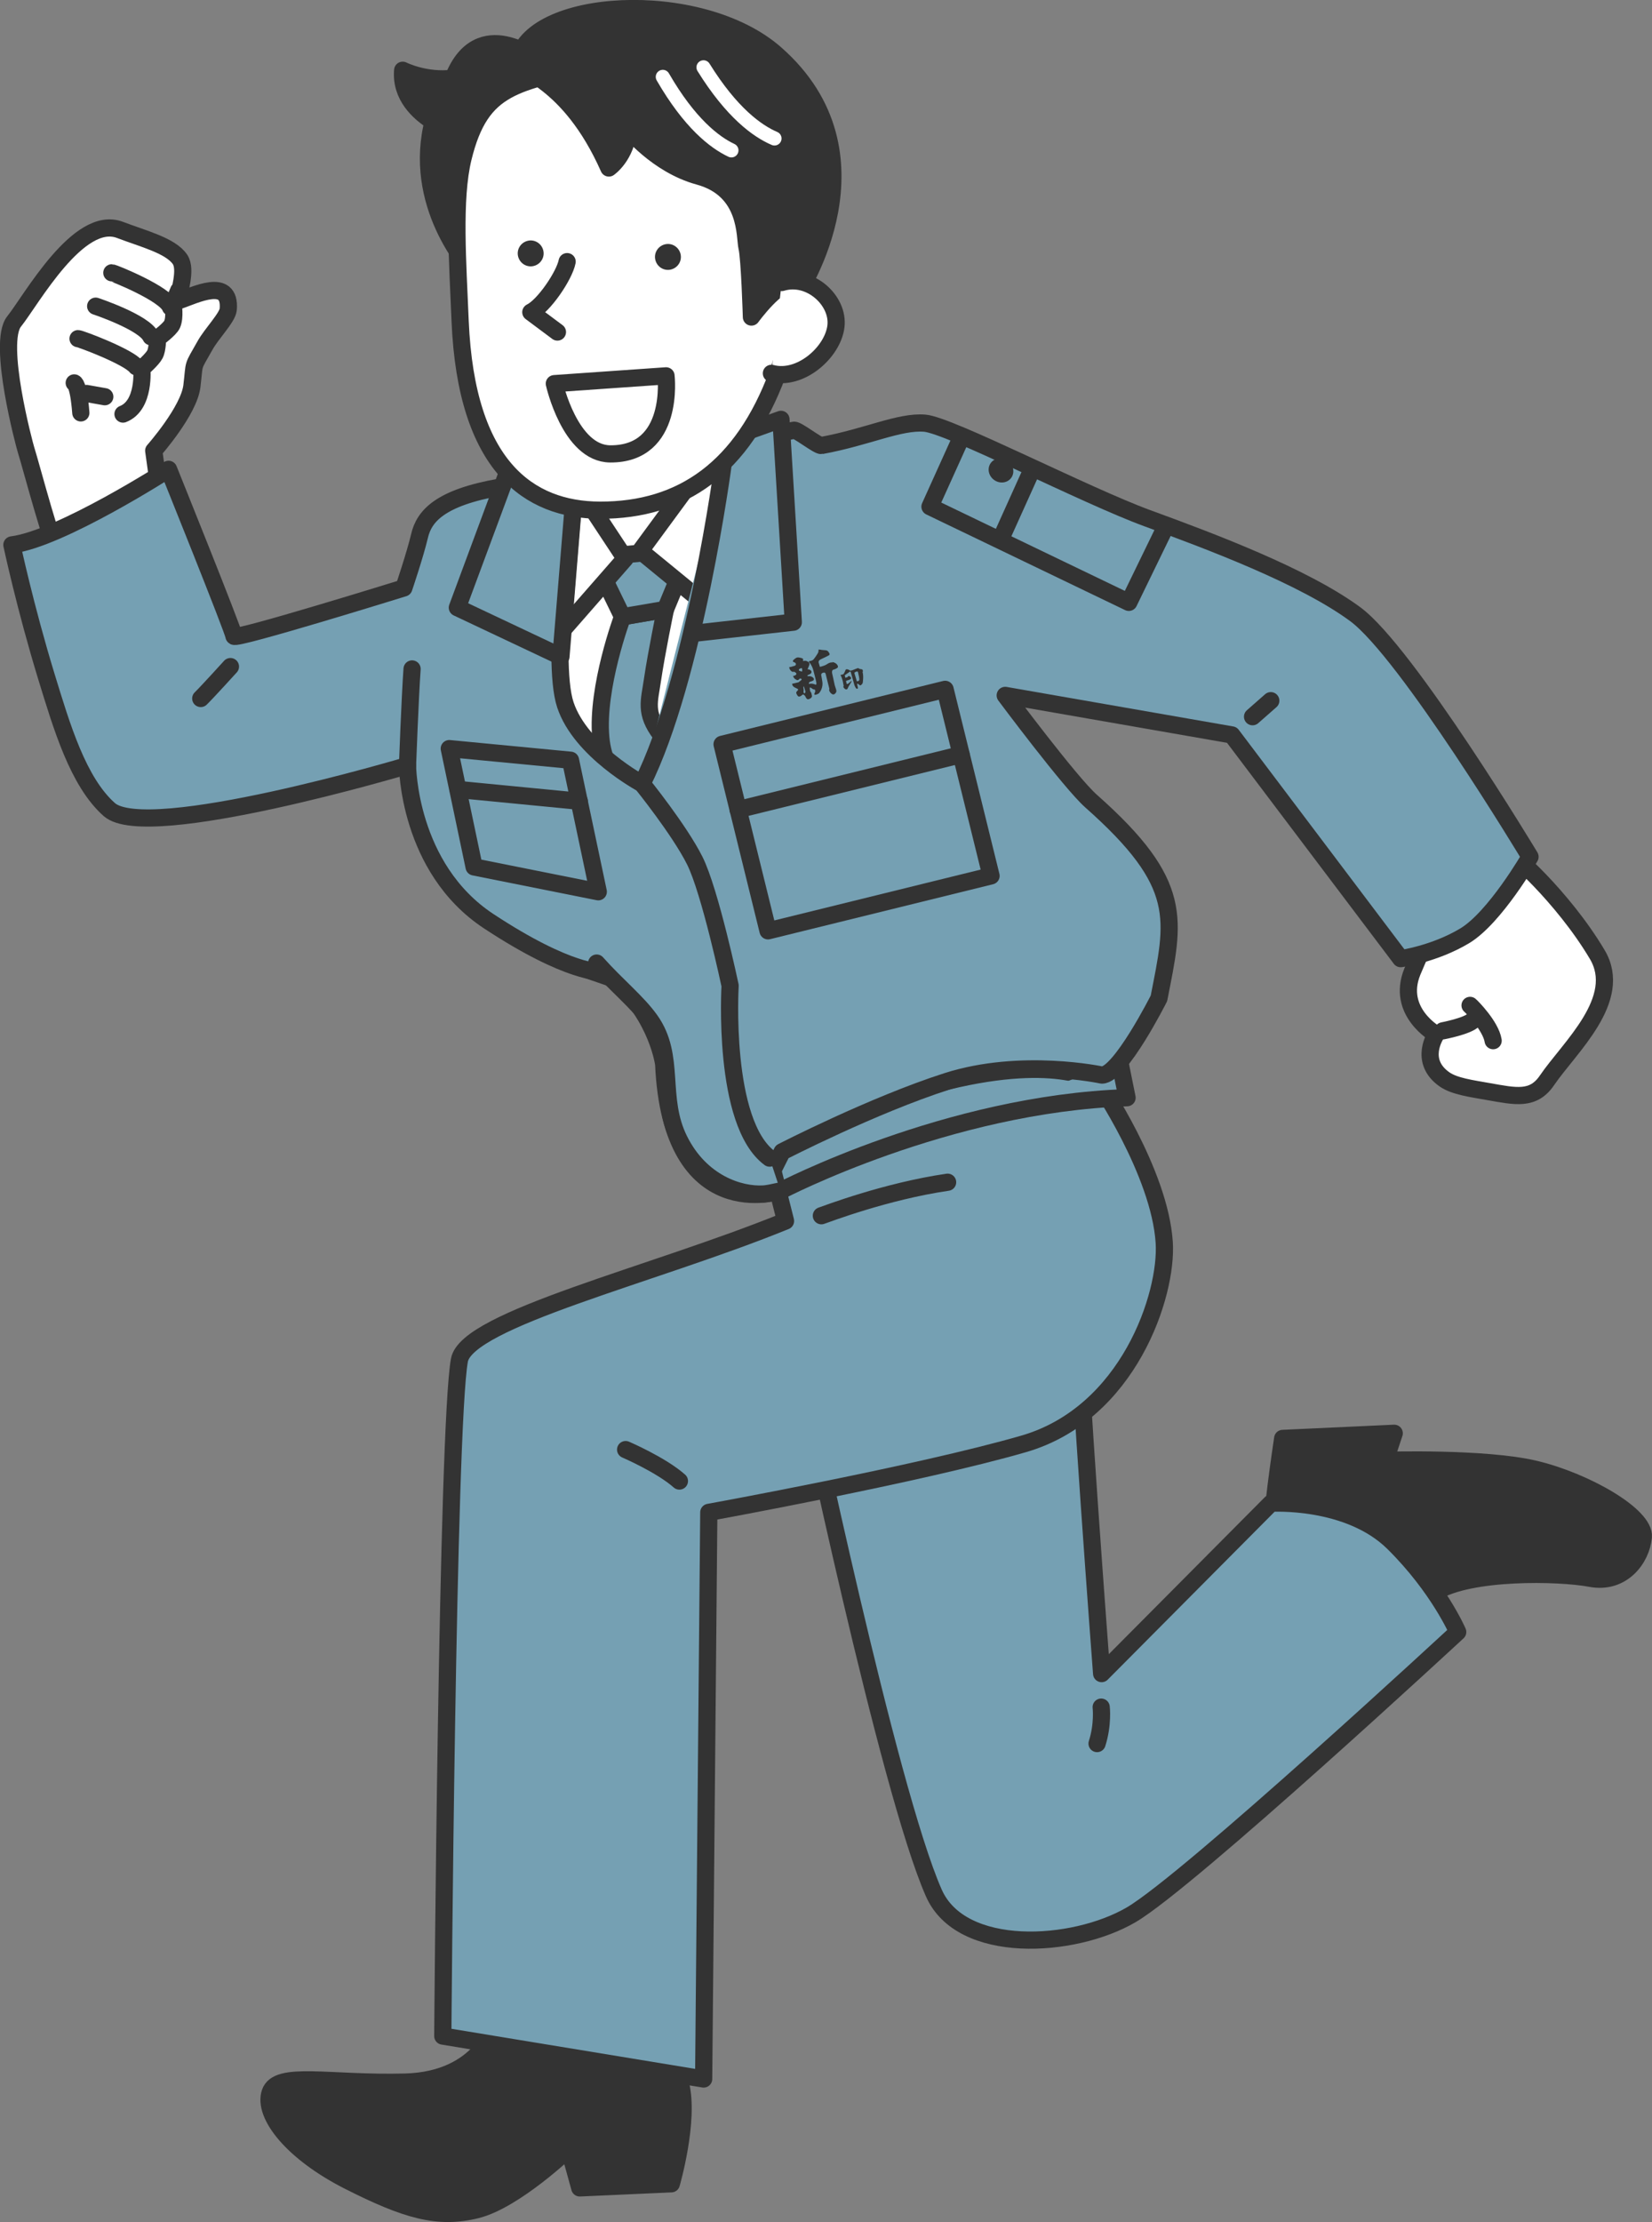 <?xml version="1.0" encoding="UTF-8"?><svg id="_レイヤー_2" xmlns="http://www.w3.org/2000/svg" viewBox="0 0 112.41 151.17"><rect x="0" y="0" width="112.41" height="151.17" fill="#808080" stroke="none"/><defs><style>.cls-1,.cls-2,.cls-3,.cls-4,.cls-5,.cls-6{stroke-linecap:round;stroke-linejoin:round;}.cls-1,.cls-2,.cls-3,.cls-4,.cls-6{stroke:#333;stroke-width:1.17px;}.cls-1,.cls-7{fill:#fff;}.cls-2,.cls-8{fill:#333;}.cls-3{fill:#f6b200;}.cls-9,.cls-6{fill:#75a0b3;}.cls-4,.cls-5{fill:none;}.cls-5{stroke:#fff;stroke-width:.96px;}</style></defs><g id="_数字でみるのパーツ"><path class="cls-2" d="m86.66,104.21c-.38.26.62-6.35.62-6.35l7.59-.35-.61,1.84s6.74-.21,10.17.6,7.52,3.15,7.39,4.61c-.13,1.47-1.43,3.23-3.59,2.82-2.16-.41-8.24-.53-10.61.96-2.37,1.49-2.33-1.04-3.24-2.18-.9-1.14-5.58-3.41-7.72-1.95Z"/><path class="cls-6" d="m73.48,90.68c-.26.17,1.48,23.18,1.48,23.18l11.52-11.59s5.28-.34,8.35,2.71c3.07,3.04,4.36,6.05,4.36,6.05,0,0-18.28,16.93-22.22,19.24-3.94,2.3-11.57,2.75-13.43-1.49-3.11-7.04-8.9-34.78-8.9-34.78"/><path class="cls-3" d="m74.93,116.14s.14,1.17-.28,2.48"/><path class="cls-1" d="m36.84,125.46s-.62,9.52-1.76,11.7c-1.14,2.17-2.59,3.52-2.59,3.52,0,0,4.14,1.14,7.35.83,3.21-.31,4.56-3.05,4.56-3.05,0,0,.41-5.95.72-8.64l-8.28-4.35Z"/><path class="cls-2" d="m33.79,137.66s-.99,3.84-6.19,3.99c-5.2.14-8.72-.78-9.22.72-.5,1.5,1.5,4.07,5.38,6.03s6.03,2.59,8.66,1.94c2.63-.65,6.29-4.17,6.29-4.17l.74,2.68,6.23-.28s1.25-4.29.63-6.78c-.61-2.49-1.91-3.35-1.91-3.35,0,0-2.43,2.19-5.3,1.16-2.87-1.03-5.32-1.95-5.32-1.95Z"/><path class="cls-6" d="m53.45,83.07c-9,3.67-21.69,6.68-22.19,9.47-.83,4.55-1.13,45.98-1.13,45.98l17.75,2.92.35-38.55s14.28-2.59,21.43-4.66c7.14-2.07,9.79-10.16,9.56-13.7-.31-4.8-4.49-10.9-4.49-10.9,0,0-2.62-1.93-10.28-.07-7.66,1.86-12.08,5.21-12.08,5.21l1.08,4.29Z"/><path class="cls-6" d="m53.11,81.02s11.35-5.94,23.58-6.34l-.5-2.48"/><path class="cls-1" d="m99.22,59.35s-2.47,5.15-3.12,6.76c-1.11,2.74,1.62,4.26,1.62,4.26,0,0-1.23,1.81.58,3.07.68.47,1.84.62,2.96.82,1.87.33,3.07.62,4.01-.77,1.51-2.22,5.24-5.5,3.41-8.56-2.38-4-6.06-7.16-5.78-6.72"/><path class="cls-1" d="m100.03,68.4c.08.06,1.41,1.39,1.57,2.4"/><path class="cls-1" d="m98.18,70.13s1.68-.32,2.07-.73"/><path class="cls-6" d="m50.46,30.82c.17-.04,1.4-1.14,3.57-1.55.22-.04,1.64,1.08,1.86,1.04,3.11-.57,5.31-1.66,7.03-1.52,1.68.13,10.92,4.92,15.16,6.47,4.24,1.55,10.61,3.93,14.13,6.52,3.52,2.59,11.9,16.51,11.9,16.51,0,0-2.38,4.14-4.45,5.38-2.07,1.24-4.35,1.55-4.35,1.55l-11.49-15.22-15.42-2.69s4.42,5.93,5.84,7.19c6.41,5.67,5.67,8.05,4.62,13.42,0,0-2.63,5.22-3.88,5.22,0,0-5.5-1.19-10.55.43s-11.21,4.79-11.21,4.79l-.8,1.59.67,1.07s-7.43,2.51-7.93-8.62c0,0-.4-3.18-3.28-5.76l-2.88-.99-1.09-24.85,12.54-9.97"/><polygon class="cls-7" points="39.33 31.37 38.02 43.47 37.63 48.29 43.69 53.31 46.37 47.25 49.06 28.27 39.33 31.37"/><path class="cls-6" d="m44.96,49.96c-1.12-1.47-.77-2.26-.56-3.72.26-1.78.88-4.78.88-4.78l-2.92.5s-1.79,4.8-1.48,8.21c.14,1.58.79,2.63,1.68,3.82"/><path class="cls-9" d="m38.92,34.08s-1.49,10.73-.45,13.87,5.22,5.37,5.22,5.37c0,0,2.53,3.13,3.58,5.22s2.41,8.52,2.41,8.52c0,0-.56,9.32,2.69,11.73l.74,2.24s-6.99.62-7.93-5.49-.33-7.49-4.27-9.41c-3.93-1.92-14.97-2.96-13.48-19.36l11.48-12.67Z"/><path class="cls-1" d="m4.3,38.58c-.68-1.1-2.17-6.85-2.53-7.98-.09-.28-1.98-7.27-.81-8.73,1.17-1.46,4.38-7.3,7.2-6.23,1.63.62,3.45,1.07,4.09,2.01.47.7-.09,2.24-.13,2.82,1.14-.39,3.6-1.65,3.41.58-.05.56-1.14,1.65-1.59,2.47-.89,1.58-.68,1.04-.88,2.73-.19,1.69-2.6,4.41-2.6,4.41l.52,3.76s-5.42,4.15-6.68,4.15Z"/><path class="cls-3" d="m7.61,18.56c.1,0,3.67,1.43,3.99,2.34"/><path class="cls-3" d="m6.51,20.83s3.31,1.1,3.76,2.08"/><path class="cls-3" d="m5.31,23.04c.16,0,3.44,1.23,3.96,1.91"/><path class="cls-3" d="m12.16,19.76l-.38.92s.15.9-.07,1.39c-.15.33-.99.95-.99.95,0,0,0,.75-.18,1.09-.18.35-.89.96-.89.96,0,0,.24,2.51-1.28,3.1"/><path class="cls-3" d="m5.05,26.05s.29,0,.45,2.04"/><line class="cls-3" x1="5.89" y1="26.77" x2="7.13" y2="26.99"/><path class="cls-6" d="m40.91,66.12s-2.17.17-7.66-3.45c-5.49-3.62-5.52-10.59-5.52-10.59,0,0-17.7,5.28-20.29,3-2.14-1.89-3.25-5.69-4.28-9.04-1.45-4.74-2.35-8.97-2.35-8.97,3.31-.41,10.66-5.14,10.66-5.14,0,0,4.45,11.04,4.45,11.35s11.56-3.28,11.56-3.28c0,0,.76-2.24,1.07-3.55.31-1.31,1.35-2.59,5.49-3.31,4.14-.72,6.52.62,6.52.62,0,0-5.03,5.64-4.04,10.02"/><path class="cls-6" d="m40.6,65.52c1.38,1.55,2.77,2.65,3.65,3.89,1.76,2.48.53,5.26,1.98,8.16s4.07,3.76,5.73,3.66c.22-.01.62-.09,1.16-.21"/><path class="cls-4" d="m55.89,82.71c.31-.1,4.35-1.66,8.59-2.28"/><polygon class="cls-6" points="40.4 37.93 42.36 41.96 45.28 41.46 46.99 37.32 40.4 37.93"/><polygon class="cls-1" points="49.22 29.79 43.57 37.48 49.06 41.98 52.73 32.56 49.22 29.79"/><polygon class="cls-1" points="39.12 32.82 42.54 38 38.29 42.86 39.12 32.82"/><path class="cls-3" d="m27.73,52.07s.17-4.62.31-6.56"/><path class="cls-3" d="m42.57,98.62s2.42,1.04,3.66,2.14"/><path class="cls-3" d="m15.68,45.35s-1.55,1.71-2.02,2.17"/><line class="cls-3" x1="85.23" y1="48.76" x2="86.47" y2="47.67"/><path class="cls-4" d="m38.92,34.08s-1.49,10.73-.45,13.87,5.22,5.37,5.22,5.37c0,0,2.53,3.13,3.58,5.22s2.41,8.52,2.41,8.52c0,0-.56,9.32,2.69,11.73"/><polyline class="cls-6" points="34.59 31.99 31.12 41.34 38.17 44.67 38.97 34.88"/><polyline class="cls-6" points="49.7 29.76 53.14 28.53 53.98 42.33 47.27 43.08"/><path class="cls-2" d="m30.83,5.32c-1.88.24-3.43-.54-3.43-.54-.15,1.75,1.1,2.88,2.07,3.49-.03.13-.06.25-.09.39-1.21,5.67,2.85,9.88,2.85,9.88l4.37-14.45s-4.03-3.21-5.77,1.25Z"/><path class="cls-1" d="m31.51,10.75c-.68,2.78-.36,7.16-.2,11.1.42,9.91,4.7,12.84,9.5,12.86,5.64.02,9.72-2.91,12.09-9.26,1.18-3.15,1.93-8.62,1.06-12.37-.87-3.75-7.46-10.08-13.14-8.76-5.69,1.32-8.09,1.42-9.31,6.43Z"/><path class="cls-2" d="m54.31,19.91s6.23-9.42-1.54-16.25c-5.17-4.55-16.89-3.8-17.54.56-.09.58,3.48,1.08,6.2,7.21,0,0,1.2-.82,1.33-2.66,0,0,1.93,2.44,4.79,3.22,3.38.92,3.11,4.13,3.28,4.85.18.72.3,4.73.3,4.73,0,0,1.81-2.49,2.72-2.21.92.27.46.56.46.56"/><path class="cls-1" d="m45.32,25.58s.63,5.33-3.8,5.3c-2.74-.02-3.8-4.78-3.8-4.78l7.6-.53Z"/><path class="cls-1" d="m53.19,19.22c1.91-.59,3.91,1.22,3.69,2.99-.22,1.77-2.43,3.72-4.39,3.19"/><path class="cls-1" d="m38.59,17.8c-.19.96-1.58,3.01-2.47,3.44l1.81,1.35"/><path class="cls-8" d="m46.3,17.25c.13.47-.15.95-.62,1.08-.47.13-.95-.15-1.08-.62-.13-.47.15-.95.62-1.08.47-.13.95.15,1.08.62Z"/><path class="cls-8" d="m36.96,17.01c.13.47-.15.95-.62,1.08-.47.13-.95-.15-1.08-.62-.13-.47.15-.95.62-1.08.47-.13.95.15,1.08.62Z"/><path class="cls-5" d="m47.87,4.58c1.92,3.09,3.66,4.34,4.83,4.84"/><path class="cls-5" d="m45.1,5.23c1.82,3.15,3.52,4.46,4.67,5"/><path class="cls-6" d="m49.21,31.55s-1.94,14.61-5.52,21.77"/><rect class="cls-4" x="50.47" y="48.57" width="15.63" height="13.07" transform="translate(-11.49 15.55) rotate(-13.84)"/><line class="cls-4" x1="50.22" y1="55.08" x2="65.4" y2="51.34"/><polyline class="cls-4" points="65.35 29.89 63.28 34.47 76.81 40.98 79.27 35.92"/><line class="cls-4" x1="70.2" y1="32" x2="68.13" y2="36.59"/><ellipse class="cls-8" cx="68.11" cy="32.01" rx=".8" ry=".86" transform="translate(2.43 68.74) rotate(-54.39)"/><polygon class="cls-4" points="38.82 51.72 30.57 50.93 32.26 58.98 40.71 60.67 38.82 51.72"/><line class="cls-4" x1="39.42" y1="54.51" x2="31.17" y2="53.71"/><path class="cls-8" d="m56.66,45.07c-.23-.03-.37.12-.5.18-.13.06-.37.12-.37.12l-.09-.31s-.03-.13.18-.22.45-.22.45-.22c0,0,.17-.06.11-.16s-.1-.2-.25-.22c-.14-.01-.3-.02-.37-.04-.06-.01-.12-.01-.12-.01,0,0,0,.13-.03.21-.04.08-.28.46-.37.51-.09.05-.19.06-.23.07-.04,0-.03.07,0,.09.04.02.19.25.25.45.06.2.22.84.23.93,0,.09,0,.15-.05.13-.05-.02-.24-.11-.46-.05,0,0-.02-.12.09-.15.11-.03.22-.09.22-.09,0,0,.07-.08.01-.15-.05-.08-.18-.14-.29-.14h-.12s-.04-.05.04-.08.24-.09.23-.21-.17-.17-.22-.17h-.05s.1-.24.12-.3.02-.17-.1-.23-.21-.08-.31-.03l-.02-.07s.07-.09-.1-.14c-.17-.04-.27-.08-.4.01-.12.09-.21.14-.18.24,0,0,.16.06.18.1s.05.14-.08.18c-.14.04-.27.09-.33.08-.06,0,0,.14.04.2.04.06.13.13.17.13.04,0,.1-.02.16.02.05.04.11.09.09.13-.02.03-.03.07-.11.1-.08.03-.12.03-.12.03,0,0,.05.15.15.21s.14.1.21.06c.06-.04.08-.1.13-.1s.09.03.1.05-.05.08-.05.08l-.17.13-.43.1s0,.14.13.22.24.12.24.12c0,0,.06.06.03.09-.03.03-.14.13-.12.2s.11.26.2.24c.09-.01.15-.06.19-.1.04-.03.08-.05.08-.05l.11.08s.06.09.08.14c.03.05.07.13.18.11s.25-.13.23-.23-.04-.24-.1-.28c-.04-.03-.04-.18-.05-.22,0-.04,0-.09.06-.06.06.03.17.15.29.13,0,0,.05.12,0,.2-.05.08-.04.14-.02.16.03.01.24-.03.32-.13.08-.1.28-.41.2-.81l-.07-.4s-.02-.12.12-.16.17.01.2.15.23.92.23.92c0,0,0,.07-.01.12,0,.04.07.17.14.22s.1.08.18.06.19-.14.17-.26c-.02-.12-.11-.32-.13-.45-.02-.12-.16-.73-.16-.73,0,0-.04-.21.09-.24s.31-.12.31-.19c0-.14-.16-.3-.39-.33Zm-1.9,2.08l-.04.03s-.06-.09-.04-.16c.02-.07,0-.14-.01-.2s0-.13.03-.12c0,0,.07.24.09.29.02.05.02.13-.02.16Zm-.17-1.59c0,.07-.02.13-.02.13,0,0-.1-.03-.16-.05s-.05-.04-.05-.08c0-.04.07-.07.14-.1.08-.03.08.04.08.1Z"/><path class="cls-8" d="m58.66,45.54s-.16-.03-.16-.03l-.12-.06s-.11.04-.16.06c-.05.02-.21.09-.27.1l-.1.02s-.18-.15-.3-.08c0,0-.12.3-.17.32-.05.02-.19.05-.19.05,0,0,.03.05.05.1.03.05.11.31.12.39s.05.26.05.26c0,0-.04.04-.02.08s.09.13.16.15.12-.02.14-.09c.02-.07.25-.43.25-.43,0,0,0-.09-.04-.03-.05.06-.2.17-.2.17,0,0-.08.05-.1-.04s-.03-.16-.03-.16c0,0,.12-.04.19-.06.07-.03.18-.07.15-.15-.03-.08-.13-.12-.16-.12-.04,0-.06.08-.11.09l-.12.03-.04-.17.37-.26s.02,0,.04.05c.02.06.22.78.24.85s.11.29.18.28.07-.05.07-.05l-.06-.28s.04-.03.07,0c.03.02.12.1.15.1s.16-.09.17-.21c.01-.12.06-.41-.02-.72,0,0,.04,0,.03-.04s-.03-.11-.05-.12Zm-.22.44c.02.08.04.23.03.28-.01.05-.05.07-.12.09s-.07-.08-.07-.08l-.14-.47c-.01-.05.05-.08.14-.11.08-.03.1.03.1.03l.06.27Z"/></g></svg>